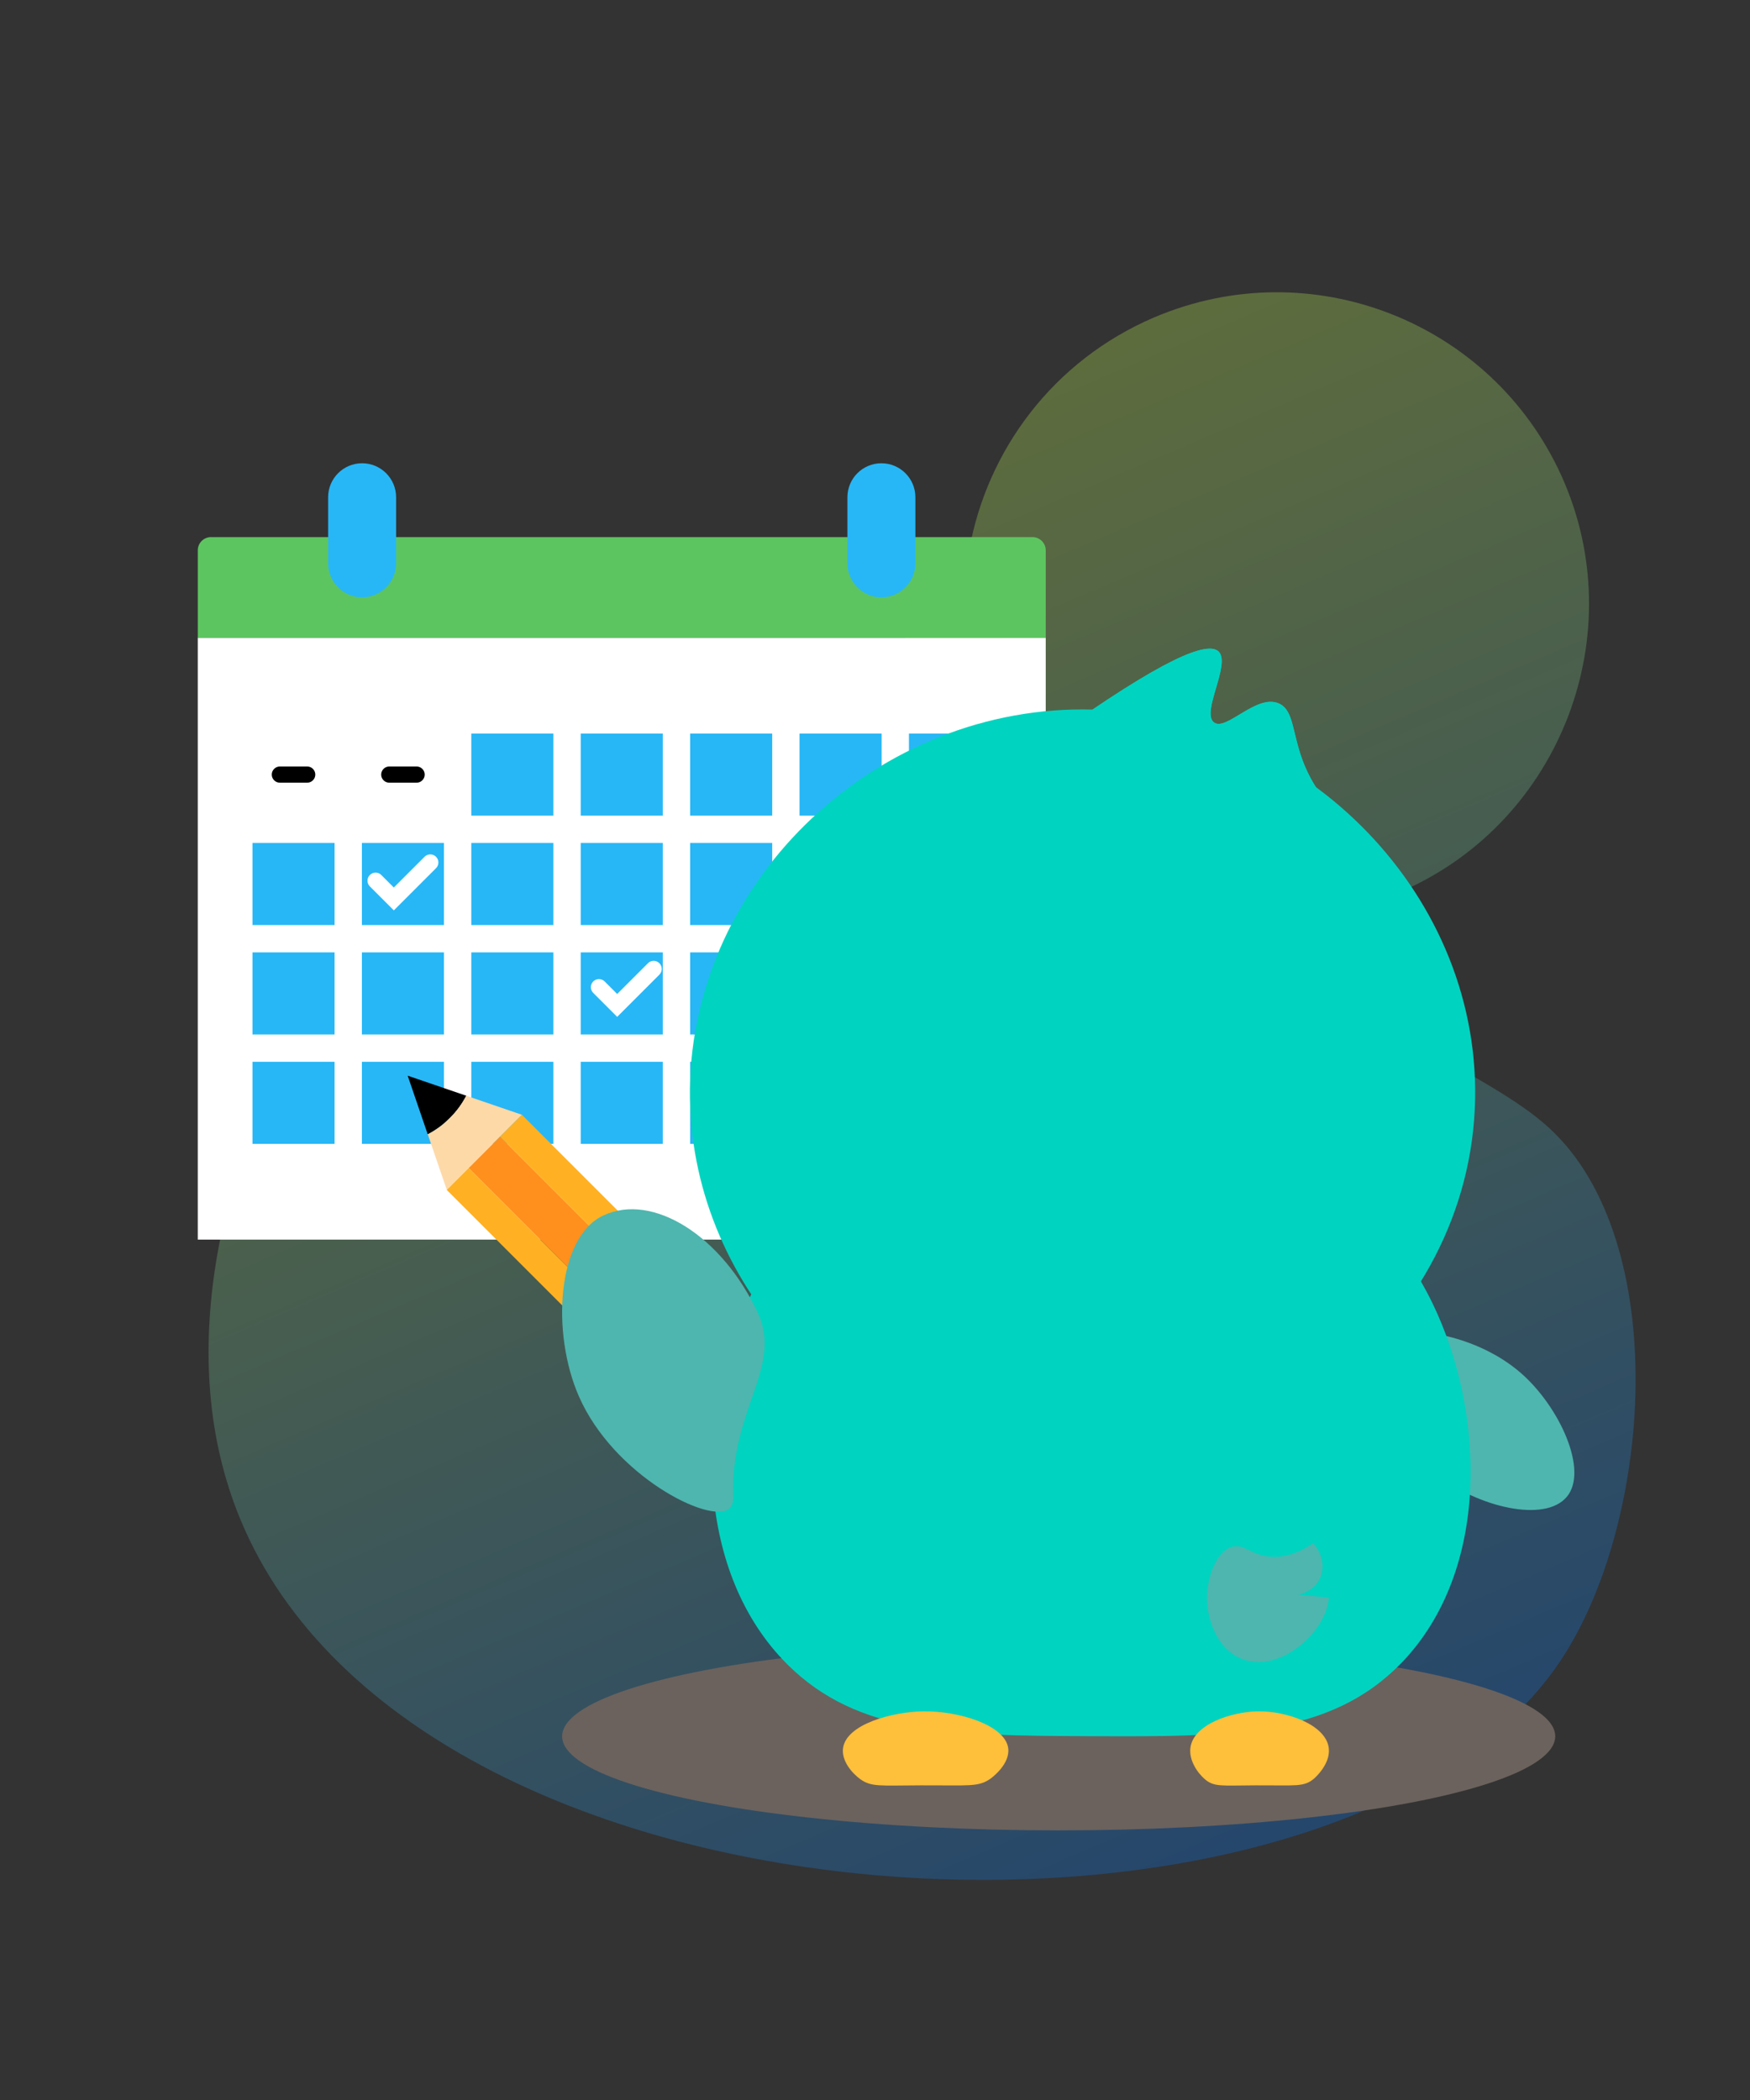 <?xml version="1.0" encoding="UTF-8"?>
<svg xmlns="http://www.w3.org/2000/svg" xmlns:xlink="http://www.w3.org/1999/xlink" viewBox="0 0 500 600">
  <rect x="0" y="0" width="500" height="600" fill="#333333" stroke="none"/>
  <defs>
    <linearGradient id="linear-gradient" x1="2100.83" y1="41.94" x2="2516.7" y2="41.94" gradientTransform="translate(-588.67 -1801.44) rotate(66.86)" gradientUnits="userSpaceOnUse">
      <stop offset="0" stop-color="#fff"/>
      <stop offset="0" stop-color="#00d3c0"/>
      <stop offset="0" stop-color="#caff55"/>
      <stop offset="1" stop-color="#0078ff"/>
    </linearGradient>
  </defs>
  <g style="isolation: isolate;">
    <g id="Layer_1">
      <path d="M442.67,322.33c-18.11-16.66-53.37-26.28-54.02-45.48-.07-2.07-1.62-17.06,7.18-20.32,1.78-.66,3.55-1.38,5.3-2.16,44.99-20.03,65.31-73.58,44.99-118.44-19.98-44.1-71.66-64.34-116.4-45.22-28.76,12.29-47.74,37.9-52.82,66.55-3.09,17.39-18.6,29.97-36.25,29.23-25.93-1.09-52.5,3.48-77.95,14.43-38.35,16.51-132.53,140.07-94.05,233.12,51.37,124.22,314.42,134.13,377.07,40.67,26.57-39.64,32.01-120.13-3.05-152.38Z" style="fill: url(#linear-gradient); opacity: .28;"/>
      <ellipse cx="302.48" cy="496.08" rx="141.87" ry="26.89" style="fill: #6b625d; mix-blend-mode: luminosity;"/>
      <g>
        <rect x="56.51" y="182.24" width="242.27" height="171.93" style="fill: #fff;"/>
        <rect x="64.33" y="194.07" width="226.64" height="148.27" style="fill: #fff;"/>
        <path d="M298.78,182.24H56.51v-25c0-2.09,1.69-3.78,3.78-3.78h234.71c2.09,0,3.78,1.69,3.78,3.78v25h0Z" style="fill: #5dc560;"/>
        <polyline points="220.63 354.17 56.51 354.17 56.51 182.24 298.78 182.24 298.78 313.05" style="fill: none;"/>
        <rect x="134.66" y="209.59" width="23.45" height="23.45" style="fill: #27b7f6;"/>
        <rect x="165.92" y="209.59" width="23.45" height="23.45" style="fill: #27b7f6;"/>
        <rect x="197.18" y="209.59" width="23.45" height="23.45" style="fill: #27b7f6;"/>
        <rect x="228.44" y="209.59" width="23.45" height="23.45" style="fill: #27b7f6;"/>
        <rect x="259.7" y="209.59" width="23.45" height="23.45" style="fill: #27b7f6;"/>
        <rect x="72.14" y="240.85" width="23.45" height="23.45" style="fill: #27b7f6;"/>
        <rect x="103.4" y="240.85" width="23.45" height="23.45" style="fill: #27b7f6;"/>
        <rect x="134.66" y="240.85" width="23.45" height="23.45" style="fill: #27b7f6;"/>
        <rect x="165.92" y="240.85" width="23.45" height="23.45" style="fill: #27b7f6;"/>
        <rect x="197.18" y="240.85" width="23.45" height="23.45" style="fill: #27b7f6;"/>
        <rect x="228.44" y="240.85" width="23.45" height="23.45" style="fill: #27b7f6;"/>
        <rect x="259.7" y="240.85" width="23.45" height="23.45" style="fill: #27b7f6;"/>
        <rect x="72.14" y="272.11" width="23.45" height="23.45" style="fill: #27b7f6;"/>
        <rect x="103.4" y="272.11" width="23.45" height="23.45" style="fill: #27b7f6;"/>
        <rect x="134.66" y="272.11" width="23.45" height="23.45" style="fill: #27b7f6;"/>
        <rect x="165.92" y="272.11" width="23.45" height="23.45" style="fill: #27b7f6;"/>
        <rect x="197.18" y="272.11" width="23.45" height="23.45" style="fill: #27b7f6;"/>
        <rect x="228.44" y="272.11" width="23.45" height="23.45" style="fill: #27b7f6;"/>
        <rect x="259.7" y="272.11" width="23.45" height="23.45" style="fill: #27b7f6;"/>
        <rect x="72.14" y="303.37" width="23.45" height="23.45" style="fill: #27b7f6;"/>
        <rect x="103.4" y="303.37" width="23.45" height="23.45" style="fill: #27b7f6;"/>
        <rect x="134.66" y="303.37" width="23.45" height="23.45" style="fill: #27b7f6;"/>
        <rect x="165.92" y="303.37" width="23.45" height="23.45" style="fill: #27b7f6;"/>
        <rect x="197.18" y="303.37" width="23.45" height="23.45" style="fill: #27b7f6;"/>
        <path d="M56.51,183.34v-26.1c0-2.09,1.69-3.78,3.78-3.78h234.71c2.09,0,3.78,1.69,3.78,3.78v25" style="fill: none;"/>
        <line x1="119.03" y1="221.31" x2="111.22" y2="221.31" style="fill: none; stroke: #000; stroke-linecap: round; stroke-miterlimit: 10; stroke-width: 4.62px;"/>
        <line x1="87.77" y1="221.31" x2="79.96" y2="221.31" style="fill: none; stroke: #000; stroke-linecap: round; stroke-miterlimit: 10; stroke-width: 4.62px;"/>
        <path d="M322.22,322.91c0,30.21-24.49,54.71-54.71,54.71s-54.71-24.49-54.71-54.71,24.49-54.71,54.71-54.71c30.21,0,54.71,24.49,54.71,54.71Z" style="fill: #5dc560;"/>
        <path d="M322.22,322.91c0,30.21-24.49,54.71-54.71,54.71s-54.71-24.49-54.71-54.71,24.49-54.71,54.71-54.71c30.21,0,54.71,24.49,54.71,54.71Z" style="fill: none;"/>
        <polyline points="290.96 307.28 259.7 338.54 244.07 322.91" style="fill: none; stroke: #fff; stroke-linecap: round; stroke-miterlimit: 10; stroke-width: 9.24px;"/>
        <polyline points="186.76 276.84 176.34 287.26 171.13 282.05" style="fill: none; stroke: #fff; stroke-linecap: round; stroke-miterlimit: 10; stroke-width: 4.62px;"/>
        <polyline points="122.94 246.42 112.52 256.84 107.31 251.63" style="fill: none; stroke: #fff; stroke-linecap: round; stroke-miterlimit: 10; stroke-width: 4.62px;"/>
        <g>
          <path d="M103.46,170.67h0c-5.36,0-9.71-4.35-9.71-9.71v-18.89c0-5.36,4.35-9.71,9.71-9.71h0c5.36,0,9.71,4.35,9.71,9.71v18.89c0,5.36-4.35,9.71-9.71,9.71Z" style="fill: #27b7f6;"/>
          <path d="M251.83,170.67h0c5.36,0,9.71-4.35,9.71-9.71v-18.89c0-5.36-4.35-9.71-9.71-9.71h0c-5.36,0-9.71,4.35-9.71,9.71v18.89c0,5.36,4.35,9.71,9.71,9.71Z" style="fill: #27b7f6;"/>
        </g>
      </g>
      <g>
        <circle cx="196.13" cy="386.99" r="5.78" style="fill: #d60b0b;"/>
        <path d="M205.69,391.1c4.43-4.43,4.43-11.61,0-16.04l-5.87-5.87-6.25,6.25-8.97,8.97-6.25,6.25,5.87,5.87c4.43,4.43,11.61,4.43,16.04,0l5.44-5.44ZM200.22,382.9c2.26,2.26,2.26,5.92,0,8.18-2.26,2.26-5.92,2.26-8.18,0s-2.26-5.92,0-8.18c0,0,0,0,0,0,2.26-2.26,5.92-2.26,8.18,0Z" style="fill: #f33939;"/>
        <path d="M133.23,313.07l-16.75-5.73,5.73,16.75h0c2.35-1.22,4.49-2.8,6.34-4.67,1.88-1.86,3.46-4,4.67-6.34Z"/>
        <path d="M149.13,318.51l-15.9-5.44c-1.22,2.34-2.79,4.49-4.67,6.34-1.86,1.88-4,3.45-6.34,4.67h0l5.44,15.9,6.25-6.25,8.97-8.97,6.25-6.26Z" style="fill: #fed9a8;"/>
        <rect x="151.7" y="326.36" width="8.84" height="71.68" transform="translate(-210.39 216.48) rotate(-45)" style="fill: #ffb123;"/>
        <rect x="157.39" y="318.75" width="12.69" height="71.68" transform="translate(-202.78 219.63) rotate(-45)" style="fill: #ff901d;"/>
        <rect x="166.92" y="311.14" width="8.84" height="71.68" transform="translate(-195.17 222.79) rotate(-45)" style="fill: #ffb123;"/>
      </g>
      <g>
        <path d="M197.14,314.01c.96,55.24,46.38,100.19,98.31,106.34,61.8,7.32,124.79-41.26,126.01-106.34,1.13-60.16-50.97-111.18-111.89-111.32-61.15-.14-113.48,50.99-112.43,111.32Z" style="fill: #00d3c0;"/>
        <path d="M410.69,421.47c-2.29-1.79-6.35-12.04-14.74-32.21-1-2.4-1.74-4.25-.88-5.78,3.14-5.63,25.7-3.36,39.67,8.99,10.93,9.66,19.16,27.75,12.92,35.19-6.38,7.61-25.54,2.76-36.98-6.19Z" style="fill: #4eb6ae;"/>
        <path d="M400.52,475c-20.5,21.37-49.56,21.23-89.51,21.05-38.6-.18-65.82-.35-86.05-20.51-26.07-25.98-26.61-71.29-11.46-103.37,18.86-39.91,61.4-57.98,97.51-58.08,37.53-.1,79.37,19.18,98.31,58.34,14.88,30.77,16.72,75.98-8.79,102.57Z" style="fill: #00d3c0;"/>
        <path d="M300.71,210.71l88,27.44c-5.07-3.67-11.91-9.8-15.9-19.28-3.75-8.93-2.89-15.88-7.42-17.88-6.39-2.82-14.98,7.96-18.5,5.44-3.84-2.75,4.83-16.64,1.33-20.23-3.15-3.23-16.02,2-47.51,24.51Z" style="fill: #00d3c0;"/>
        <path d="M300.71,210.71l88,27.44c-5.07-3.67-11.91-9.8-15.9-19.28-3.75-8.93-2.89-15.88-7.42-17.88-6.39-2.82-14.98,7.96-18.5,5.44-3.84-2.75,4.83-16.64,1.33-20.23-3.15-3.23-16.02,2-47.51,24.51Z" style="fill: #00d3c0;"/>
        <path d="M443.93,420.78c.39,6.08-9.29,11.62-13.65,9.15-2.57-1.45-3.12-5.58-2.64-8.34.62-3.58,3.52-8.15,8.17-8.17,4.32-.02,7.89,3.87,8.12,7.37Z" style="fill: #4eb6ae;"/>
        <path d="M288.06,499.53c.57,4.42-4.51,8.25-4.95,8.58-3.49,2.56-6.28,1.94-20.07,1.99-11.54.04-14.07.5-17.21-1.74-2.49-1.79-5.48-5.36-4.95-8.95.99-6.75,13.86-10.29,22.81-10.45,10.1-.17,23.5,3.85,24.38,10.57Z" style="fill: #febf3b;"/>
        <path d="M379.66,499.53c.48,4.42-3.78,8.25-4.15,8.58-2.93,2.56-5.26,1.94-16.83,1.99-9.68.04-11.8.5-14.42-1.74-2.09-1.79-4.59-5.36-4.15-8.95.83-6.75,11.62-10.29,19.12-10.45,8.47-.17,19.7,3.85,20.43,10.57Z" style="fill: #febf3b;"/>
        <path d="M378.75,460.49c.59-1.58.83-2.99.95-4.03-2.91-.28-5.82-.55-8.73-.83.59-.12,4.09-.91,5.89-4.15,1.78-3.2,1.15-7.49-1.66-10.55-3.16,2.14-7.68,4.39-12.8,3.79-5.16-.61-6.93-3.66-10.26-2.8-4.71,1.22-7.24,8.9-7.28,14.53-.04,6,2.71,14.54,9.77,17.46,9.54,3.94,20.94-4.88,24.12-13.43Z" style="fill: #4eb6ae;"/>
        <path d="M216.52,375.1c-10.24-21.96-29.98-34.43-44.1-27.84-13.38,6.23-14.92,33.66-7.03,51.68,9.89,22.62,37.33,36.59,42.88,32.16,1.34-1.07,1.25-3.07,1.22-4.31-.63-24.15,14.16-36.4,7.03-51.68Z" style="fill: #4eb6ae;"/>
      </g>
    </g>
  </g>
</svg>